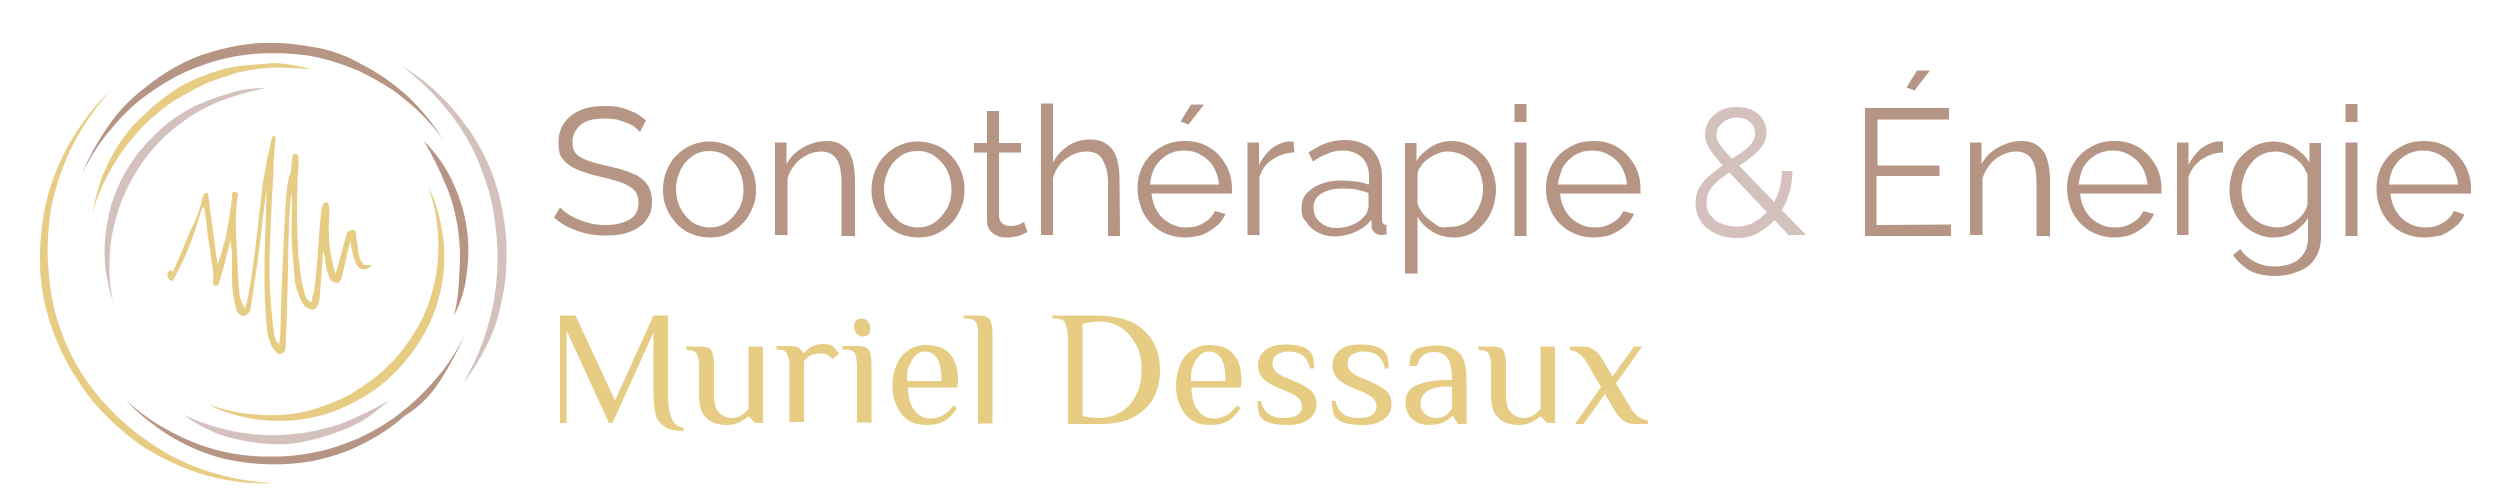 <?xml version="1.0" encoding="utf-8"?>
<!-- Generator: Adobe Illustrator 26.5.0, SVG Export Plug-In . SVG Version: 6.00 Build 0)  -->
<svg version="1.1" id="Calque_1" xmlns="http://www.w3.org/2000/svg" xmlns:xlink="http://www.w3.org/1999/xlink" x="0px" y="0px"
	 viewBox="0 0 500 100" style="enable-background:new 0 0 500 100;" xml:space="preserve">
<style type="text/css">
	.st0{fill:#B69584;}
	.st1{fill:#D4C1BE;}
	.st2{fill:#E7CC84;}
</style>
<g id="Calque_1_00000067237270330436740350000007976202931221583799_">
	<g>
		<path class="st0" d="M128,26.4c-0.4-0.4-0.8-0.8-1.2-1.1c-0.5-0.3-1-0.6-1.6-0.8s-1.2-0.4-1.9-0.6c-0.7-0.1-1.4-0.2-2.3-0.2
			c-2.3,0-3.9,0.4-4.9,1.3s-1.6,2-1.6,3.4c0,1,0.2,1.8,0.7,2.3c0.5,0.6,1.3,1,2.3,1.4c1,0.4,2.4,0.7,4,1.1c1.8,0.4,3.4,0.8,4.8,1.4
			c1.3,0.5,2.3,1.2,3,2.1c0.7,0.9,1.1,2.1,1.1,3.6c0,1.2-0.2,2.3-0.7,3c-0.5,0.9-1.1,1.6-1.9,2.1c-0.8,0.6-1.8,1-2.9,1.3
			c-1.1,0.3-2.3,0.4-3.8,0.4c-1.3,0-2.6-0.1-3.9-0.4c-1.2-0.3-2.3-0.7-3.4-1.2c-1.1-0.5-2.1-1.2-3-2l1.2-2c0.5,0.5,1,0.9,1.6,1.3
			s1.3,0.8,2.1,1.1s1.6,0.6,2.5,0.8c0.9,0.2,1.8,0.3,2.9,0.3c2,0,3.6-0.4,4.8-1.1s1.8-1.8,1.8-3.4c0-1-0.3-1.9-0.9-2.5
			s-1.4-1.1-2.6-1.5c-1.1-0.4-2.5-0.8-4.3-1.2c-1.8-0.4-3.3-0.9-4.5-1.4c-1.2-0.5-2.1-1.2-2.8-2c-0.7-0.8-0.9-1.9-0.9-3.4
			c0-1.6,0.4-2.9,1.2-4c0.8-1.1,1.8-1.9,3.3-2.5c1.4-0.6,2.9-0.8,4.8-0.8c1.1,0,2.3,0.1,3.1,0.3c0.9,0.2,1.9,0.6,2.8,1
			c0.8,0.4,1.6,1,2.3,1.6L128,26.4z"/>
		<path class="st0" d="M141.9,47.5c-1.3,0-2.6-0.3-3.8-0.8c-1.2-0.5-2.1-1.2-2.9-2.1c-0.8-0.9-1.5-1.9-1.9-3
			c-0.5-1.1-0.7-2.4-0.7-3.6c0-1.3,0.2-2.6,0.7-3.8s1.1-2.3,1.9-3c0.8-0.9,1.8-1.6,2.9-2.1c1.1-0.5,2.4-0.8,3.8-0.8s2.6,0.3,3.8,0.8
			c1.1,0.5,2.1,1.2,2.9,2.1c0.8,0.9,1.5,1.9,1.9,3c0.5,1.1,0.7,2.4,0.7,3.8s-0.2,2.5-0.7,3.6c-0.5,1.1-1.1,2.3-1.9,3
			c-0.8,0.9-1.8,1.6-2.9,2.1C144.5,47.3,143.3,47.5,141.9,47.5z M135.2,37.9c0,1.4,0.3,2.6,0.9,3.8c0.6,1.1,1.4,2,2.4,2.8
			c1,0.6,2.3,1,3.4,1c1.2,0,2.4-0.3,3.4-1c1-0.7,1.8-1.6,2.5-2.8c0.6-1.1,0.9-2.4,0.9-3.8c0-1.4-0.3-2.6-0.9-3.9
			c-0.6-1.1-1.4-2-2.5-2.8c-1-0.7-2.3-1-3.4-1c-1.2,0-2.4,0.3-3.4,1c-1,0.7-1.8,1.6-2.4,2.8C135.5,35.3,135.2,36.4,135.2,37.9z"/>
		<path class="st0" d="M170.7,47.2h-2.4V36.7c0-2.3-0.3-3.9-1-4.9c-0.7-1-1.8-1.5-3-1.5c-1,0-1.9,0.2-2.9,0.7s-1.8,1.1-2.4,1.9
			c-0.7,0.8-1.2,1.8-1.5,2.8V47H155V28.5h2.3v4.3c0.5-0.9,1.2-1.8,2-2.4c0.8-0.7,1.8-1.2,2.8-1.6c1-0.4,2.1-0.6,3.3-0.6
			c1,0,1.9,0.2,2.6,0.6c0.7,0.4,1.3,0.9,1.8,1.6c0.4,0.7,0.7,1.5,0.9,2.5c0.2,1,0.3,2.1,0.3,3.4v11H170.7z"/>
		<path class="st0" d="M183.6,47.5c-1.3,0-2.6-0.3-3.8-0.8c-1.1-0.5-2.1-1.2-2.9-2.1c-0.8-0.9-1.5-1.9-1.9-3
			c-0.5-1.1-0.7-2.4-0.7-3.6c0-1.3,0.2-2.6,0.7-3.8s1.1-2.3,1.9-3c0.8-0.9,1.8-1.6,2.9-2.1c1.1-0.5,2.4-0.8,3.8-0.8
			c1.3,0,2.6,0.3,3.8,0.8c1.2,0.5,2.1,1.2,2.9,2.1c0.8,0.9,1.5,1.9,1.9,3c0.5,1.1,0.7,2.4,0.7,3.8s-0.2,2.5-0.7,3.6
			c-0.5,1.1-1.1,2.3-1.9,3c-0.8,0.9-1.8,1.6-2.9,2.1C186.3,47.3,185,47.5,183.6,47.5z M176.8,37.9c0,1.4,0.3,2.6,0.9,3.8
			c0.6,1.1,1.4,2,2.4,2.8c1,0.6,2.3,1,3.4,1c1.2,0,2.4-0.3,3.4-1c1-0.7,1.8-1.6,2.5-2.8c0.6-1.1,0.9-2.4,0.9-3.8
			c0-1.4-0.3-2.6-0.9-3.9c-0.6-1.1-1.4-2-2.5-2.8s-2.3-1-3.4-1c-1.2,0-2.4,0.3-3.4,1s-1.8,1.6-2.4,2.8
			C177.1,35.3,176.8,36.4,176.8,37.9z"/>
		<path class="st0" d="M205.5,46.4c-0.2,0.1-0.5,0.2-0.9,0.4c-0.4,0.3-0.9,0.4-1.5,0.5c-0.6,0.1-1.2,0.2-1.9,0.2
			c-0.8,0-1.3-0.1-1.9-0.4c-0.6-0.3-1.1-0.7-1.4-1.2c-0.4-0.5-0.5-1.2-0.5-2V30.5h-2.6v-1.9h2.6v-6.4h2.4v6.4h4.4v1.9h-4.4v12.7
			c0,0.7,0.3,1.2,0.7,1.5c0.3,0.3,0.9,0.5,1.5,0.5c0.7,0,1.3-0.1,1.8-0.3s0.9-0.4,1-0.5L205.5,46.4z"/>
		<path class="st0" d="M224,47.2h-2.4V36.7c0-2.1-0.4-3.6-1.1-4.8c-0.7-1.2-1.8-1.6-3.3-1.6c-0.9,0-1.8,0.2-2.8,0.7
			c-0.9,0.5-1.8,1.1-2.4,1.9c-0.7,0.8-1.2,1.8-1.4,2.8V47h-2.4V20.7h2.4v11.8c0.7-1.4,1.8-2.5,3.1-3.4c1.3-0.8,2.8-1.2,4.3-1.2
			c1.1,0,2,0.2,2.8,0.6c0.7,0.4,1.4,0.9,1.8,1.6c0.5,0.7,0.8,1.6,1,2.5c0.2,1,0.3,2,0.3,3.3L224,47.2L224,47.2z"/>
		<path class="st0" d="M236.9,47.5c-1.3,0-2.6-0.3-3.8-0.8c-1.2-0.5-2.1-1.2-3-2.1c-0.8-0.9-1.5-1.9-1.9-3.1
			c-0.4-1.2-0.7-2.4-0.7-3.8c0-1.8,0.4-3.4,1.2-4.8c0.8-1.4,1.9-2.6,3.4-3.4c1.4-0.9,3-1.3,4.9-1.3s3.4,0.4,4.9,1.3s2.4,2,3.3,3.5
			c0.8,1.4,1.2,3,1.2,4.8c0,0.2,0,0.4,0,0.5c0,0.2,0,0.3,0,0.4h-16.1c0.1,1.3,0.5,2.5,1.1,3.5c0.6,1,1.4,1.8,2.5,2.4
			c1,0.6,2.1,0.9,3.4,0.9s2.4-0.3,3.4-0.9c1.1-0.6,1.8-1.4,2.3-2.4l2.1,0.6c-0.4,0.9-1,1.8-1.8,2.4c-0.8,0.7-1.8,1.3-2.9,1.8
			C239.3,47.3,238.2,47.5,236.9,47.5z M230,36.9h13.8c-0.1-1.3-0.5-2.5-1.1-3.5c-0.6-1-1.4-1.8-2.5-2.4c-1-0.6-2.1-0.9-3.4-0.9
			s-2.3,0.3-3.4,0.9c-1,0.6-1.8,1.4-2.4,2.4C230.5,34.3,230.1,35.6,230,36.9z M237.7,24.9l-1.6-0.6l2.1-3.4h2.6L237.7,24.9z"/>
		<path class="st0" d="M258.9,30.5c-1.6,0-3,0.5-4.4,1.4s-2.1,2-2.6,3.5V47h-2.4V28.5h2.3V33c0.6-1.3,1.5-2.4,2.5-3.3
			c1.1-0.8,2.3-1.3,3.4-1.4c0.2,0,0.4,0,0.6,0c0.2,0,0.3,0,0.4,0L258.9,30.5L258.9,30.5L258.9,30.5L258.9,30.5z"/>
		<path class="st0" d="M260.3,41.7c0-1.2,0.3-2.3,1-3s1.6-1.5,2.9-1.9c1.2-0.5,2.5-0.7,4.1-0.7c0.9,0,1.8,0.1,2.9,0.2
			c1,0.1,1.8,0.4,2.6,0.6v-1.6c0-1.6-0.5-2.9-1.4-3.8c-0.9-0.9-2.3-1.4-3.9-1.4c-1,0-2,0.2-2.9,0.6c-1,0.4-2,0.9-3,1.6l-0.9-1.8
			c1.2-0.8,2.4-1.5,3.6-1.9c1.2-0.4,2.4-0.6,3.6-0.6c2.3,0,4.1,0.6,5.5,1.9c1.2,1.3,2,3.1,2,5.5V44c0,0.3,0.1,0.6,0.2,0.7
			c0.1,0.2,0.4,0.2,0.7,0.3v1.9c-0.3,0-0.5,0-0.7,0.1c-0.2,0-0.3,0-0.4,0c-0.6,0-1-0.2-1.4-0.6c-0.3-0.4-0.5-0.7-0.5-1.1v-1.4
			c-0.8,1.1-1.9,1.9-3.3,2.5c-1.3,0.6-2.8,0.9-4.1,0.9c-1.2,0-2.3-0.3-3.3-0.8c-1-0.5-1.8-1.2-2.3-2.1
			C260.5,43.7,260.3,42.9,260.3,41.7z M272.9,43.2c0.3-0.3,0.5-0.6,0.6-1c0.1-0.3,0.2-0.6,0.2-0.8v-2.8c-0.8-0.3-1.6-0.5-2.5-0.7
			c-0.9-0.2-1.8-0.2-2.6-0.2c-1.8,0-3.1,0.3-4.3,1s-1.6,1.6-1.6,2.9c0,0.7,0.2,1.3,0.5,1.9c0.4,0.6,0.9,1.1,1.6,1.5
			c0.7,0.4,1.5,0.6,2.4,0.6c1.2,0,2.3-0.2,3.4-0.7C271.6,44.5,272.3,44,272.9,43.2z"/>
		<path class="st0" d="M290.7,47.5c-1.5,0-2.9-0.4-4.3-1.2c-1.2-0.8-2.3-1.8-2.9-3v11.4H281V28.6h2.3v3.6c0.7-1.2,1.8-2.1,3-2.9
			c1.2-0.7,2.6-1.1,4-1.1c1.3,0,2.5,0.3,3.5,0.8c1.1,0.5,2,1.2,2.9,2.1s1.4,1.9,1.8,3.1c0.4,1.1,0.7,2.3,0.7,3.6
			c0,1.8-0.4,3.4-1.1,4.9c-0.7,1.5-1.8,2.6-2.9,3.5C293.8,47.1,292.3,47.5,290.7,47.5z M289.9,45.4c1,0,1.9-0.2,2.8-0.6
			s1.5-1,2.1-1.8c0.6-0.8,1-1.5,1.3-2.4c0.3-0.9,0.5-1.8,0.5-2.8c0-1-0.2-1.9-0.5-2.9s-0.8-1.8-1.5-2.4c-0.6-0.7-1.4-1.2-2.3-1.6
			s-1.8-0.6-2.8-0.6c-0.6,0-1.3,0.1-1.9,0.4c-0.7,0.2-1.3,0.6-1.9,1s-1.1,0.9-1.5,1.5c-0.4,0.5-0.7,1.1-0.7,1.8v5.8
			c0.4,0.9,0.9,1.8,1.5,2.4s1.4,1.2,2.3,1.8C288.2,45.7,289.1,45.4,289.9,45.4z"/>
		<path class="st0" d="M302.9,24.4v-3.6h2.4v3.6H302.9z M302.9,47.2V28.5h2.4v18.7H302.9z"/>
		<path class="st0" d="M318.6,47.5c-1.3,0-2.6-0.3-3.8-0.8c-1.1-0.5-2.1-1.2-3-2.1c-0.8-0.9-1.5-1.9-1.9-3.1
			c-0.5-1.2-0.7-2.4-0.7-3.8c0-1.8,0.4-3.4,1.2-4.8c0.8-1.4,1.9-2.6,3.4-3.4c1.4-0.9,3-1.3,4.9-1.3s3.4,0.4,4.9,1.3
			c1.4,0.9,2.4,2,3.3,3.5c0.8,1.4,1.2,3,1.2,4.8c0,0.2,0,0.4,0,0.5c0,0.2,0,0.3,0,0.4h-16.1c0.1,1.3,0.5,2.5,1.1,3.5
			c0.6,1,1.4,1.8,2.5,2.4c1,0.6,2.1,0.9,3.4,0.9c1.2,0,2.4-0.3,3.4-0.9c1.1-0.6,1.8-1.4,2.3-2.4l2.1,0.6c-0.4,0.9-1,1.8-1.8,2.4
			c-0.8,0.7-1.8,1.3-2.9,1.8C321,47.3,319.8,47.5,318.6,47.5z M311.6,36.9h13.8c-0.1-1.3-0.5-2.5-1.1-3.5s-1.4-1.8-2.5-2.4
			c-1-0.6-2.1-0.9-3.4-0.9s-2.3,0.3-3.4,0.9c-1,0.6-1.8,1.4-2.4,2.4C312.2,34.3,311.7,35.6,311.6,36.9z"/>
		<path class="st1" d="M357.9,47.2l-12.7-13.4c-1-1.1-1.8-2-2.5-2.9c-0.6-0.8-1.1-1.5-1.3-2.1c-0.3-0.6-0.4-1.2-0.4-1.8
			c0-1,0.3-2,0.8-2.9c0.6-0.8,1.3-1.5,2.3-2c1-0.5,2-0.7,3.3-0.7c1.1,0,2.1,0.2,3,0.6s1.6,1,2.1,1.8c0.5,0.8,0.8,1.6,0.8,2.6
			c0,1.1-0.3,2-0.9,2.9c-0.6,0.8-1.4,1.6-2.4,2.3c-1,0.8-2,1.4-3.3,2.3c-1,0.7-1.9,1.3-2.8,2c-0.8,0.7-1.5,1.4-1.9,2.1
			c-0.5,0.8-0.7,1.6-0.7,2.6c0,1,0.3,1.9,0.9,2.6s1.3,1.3,2.3,1.6c0.9,0.4,1.9,0.5,2.9,0.5c1.3,0,2.5-0.3,3.5-0.9
			c1.1-0.6,2-1.4,2.9-2.4c0.8-1,1.4-2.3,1.9-3.5c0.4-1.3,0.7-2.8,0.7-4.3h2.1c0,1.8-0.3,3.5-0.9,5.2c-0.6,1.7-1.4,3-2.4,4.3
			c-1,1.2-2.3,2.1-3.6,2.9c-1.3,0.8-2.9,1-4.4,1c-1.5,0-2.9-0.3-4.1-0.9c-1.2-0.6-2.3-1.4-2.9-2.4c-0.7-1-1.1-2.3-1.1-3.6
			c0-1.3,0.3-2.4,0.9-3.4c0.6-1,1.4-1.8,2.4-2.6c1-0.8,2-1.5,3-2.3c1.1-0.7,2.1-1.4,2.9-1.9c0.8-0.6,1.5-1.2,2-1.8s0.7-1.3,0.7-2
			c0-0.9-0.3-1.8-1-2.3c-0.7-0.6-1.6-0.9-2.6-0.9c-0.8,0-1.5,0.2-2.1,0.5c-0.6,0.3-1.1,0.8-1.5,1.3s-0.5,1.1-0.5,1.8
			c0,0.4,0.1,0.8,0.3,1.2s0.6,1,1.1,1.6c0.5,0.6,1.3,1.5,2.4,2.5L361.2,47h-3.3L357.9,47.2L357.9,47.2z"/>
		<path class="st0" d="M390.2,44.9v2.3H373V21.6h16.8v2.3h-14.3v9.2h12.4v2.1h-12.6V45L390.2,44.9L390.2,44.9z M382.9,18.1l-1.6-0.6
			l2.1-3.4h2.6L382.9,18.1z"/>
		<path class="st0" d="M409.7,47.2h-2.4V36.7c0-2.3-0.3-3.9-1-4.9c-0.6-1-1.8-1.5-3-1.5c-1,0-1.9,0.2-2.9,0.7s-1.8,1.1-2.4,1.9
			c-0.7,0.8-1.2,1.8-1.5,2.8V47H394V28.5h2.3v4.3c0.5-0.9,1.2-1.8,2-2.4c0.8-0.7,1.8-1.2,2.8-1.6c1-0.4,2.1-0.6,3.3-0.6
			c1,0,1.9,0.2,2.6,0.6c0.7,0.4,1.3,0.9,1.8,1.6c0.4,0.7,0.7,1.5,0.9,2.5c0.2,1,0.3,2.1,0.3,3.4v11H409.7L409.7,47.2z"/>
		<path class="st0" d="M422.8,47.5c-1.3,0-2.6-0.3-3.8-0.8c-1.2-0.5-2.1-1.2-3-2.1c-0.8-0.9-1.5-1.9-1.9-3.1s-0.7-2.4-0.7-3.8
			c0-1.8,0.4-3.4,1.2-4.8c0.8-1.4,1.9-2.6,3.4-3.4c1.4-0.9,3-1.3,4.9-1.3s3.4,0.4,4.9,1.3c1.4,0.9,2.4,2,3.3,3.5
			c0.8,1.4,1.2,3,1.2,4.8c0,0.2,0,0.4,0,0.5c0,0.2,0,0.3,0,0.4H416c0.1,1.3,0.5,2.5,1.1,3.5c0.6,1,1.4,1.8,2.5,2.4
			c1,0.6,2.1,0.9,3.4,0.9s2.4-0.3,3.4-0.9c1.1-0.6,1.8-1.4,2.3-2.4l2.1,0.6c-0.4,0.9-1,1.8-1.8,2.4c-0.8,0.7-1.8,1.3-2.9,1.8
			C425.1,47.3,424,47.5,422.8,47.5z M415.7,36.9h13.8c-0.1-1.3-0.5-2.5-1.1-3.5s-1.4-1.8-2.5-2.4c-1-0.6-2.1-0.9-3.4-0.9
			c-1.2,0-2.3,0.3-3.4,0.9c-1,0.6-1.8,1.4-2.4,2.4C416.2,34.3,415.9,35.6,415.7,36.9z"/>
		<path class="st0" d="M444.7,30.5c-1.6,0-3,0.5-4.4,1.4c-1.2,0.9-2.1,2-2.6,3.5V47h-2.3V28.5h2.3V33c0.6-1.3,1.5-2.4,2.5-3.3
			c1.1-0.8,2.3-1.3,3.4-1.4c0.2,0,0.4,0,0.6,0c0.2,0,0.3,0,0.4,0V30.5L444.7,30.5z"/>
		<path class="st0" d="M454.7,47.5c-1.3,0-2.4-0.3-3.5-0.8c-1.1-0.5-2-1.2-2.9-2.1c-0.8-0.9-1.4-1.9-1.8-3c-0.4-1.1-0.6-2.3-0.6-3.5
			c0-1.3,0.2-2.5,0.6-3.8c0.4-1.3,1-2.3,1.8-3.1c0.8-0.8,1.8-1.6,2.8-2.1c1-0.5,2.3-0.8,3.5-0.8c1.6,0,3,0.4,4.3,1.2
			c1.2,0.8,2.3,1.8,3,3v-3.9h2.3v18.7c0,1.8-0.4,3.1-1.2,4.4c-0.8,1.2-1.9,2.1-3.4,2.6c-1.4,0.6-2.9,0.9-4.5,0.9
			c-2.1,0-3.9-0.4-5.2-1.1c-1.3-0.8-2.4-1.8-3.3-3.1l1.5-1.2c0.7,1.2,1.8,2,2.9,2.6c1.2,0.6,2.5,0.9,3.9,0.9c1.2,0,2.3-0.2,3.4-0.6
			s1.8-1.1,2.4-1.9c0.6-0.9,0.9-1.9,0.9-3.4v-3.8c-0.7,1.2-1.8,2.1-2.9,2.9C457.4,47.2,456.2,47.5,454.7,47.5z M455.4,45.5
			c0.7,0,1.4-0.1,2.1-0.4c0.7-0.3,1.3-0.6,1.9-1.1c0.6-0.4,1-0.9,1.4-1.5c0.4-0.5,0.6-1.1,0.7-1.8v-5.8c-0.4-0.9-0.9-1.8-1.5-2.4
			c-0.7-0.7-1.4-1.2-2.3-1.6c-0.8-0.4-1.8-0.6-2.6-0.6c-1,0-2,0.2-2.9,0.7c-0.8,0.4-1.5,1-2.1,1.8c-0.6,0.8-1,1.5-1.3,2.4
			c-0.3,0.9-0.5,1.8-0.5,2.8c0,1,0.2,1.9,0.5,2.9c0.4,0.9,0.9,1.8,1.5,2.4c0.6,0.7,1.4,1.2,2.3,1.6
			C453.5,45.2,454.4,45.5,455.4,45.5z"/>
		<path class="st0" d="M469.1,24.4v-3.6h2.4v3.6H469.1z M469.1,47.2V28.5h2.4v18.7H469.1z"/>
		<path class="st0" d="M484.7,47.5c-1.3,0-2.6-0.3-3.8-0.8c-1.2-0.5-2.1-1.2-3-2.1c-0.8-0.9-1.5-1.9-1.9-3.1
			c-0.5-1.2-0.7-2.4-0.7-3.8c0-1.8,0.4-3.4,1.2-4.8c0.8-1.4,1.9-2.6,3.4-3.4c1.4-0.9,3-1.3,4.9-1.3s3.4,0.4,4.9,1.3
			c1.4,0.9,2.4,2,3.3,3.5c0.8,1.4,1.2,3,1.2,4.8c0,0.2,0,0.4,0,0.5c0,0.2,0,0.3,0,0.4h-16.1c0.1,1.3,0.5,2.5,1.1,3.5
			c0.6,1,1.4,1.8,2.5,2.4c1,0.6,2.1,0.9,3.4,0.9s2.4-0.3,3.4-0.9c1.1-0.6,1.8-1.4,2.3-2.4l2.1,0.7c-0.4,0.9-1,1.8-1.8,2.4
			c-0.8,0.7-1.8,1.3-2.9,1.8C487.1,47.3,486,47.5,484.7,47.5z M477.8,36.9h13.8c-0.1-1.3-0.5-2.5-1.1-3.5s-1.4-1.8-2.5-2.4
			c-1-0.6-2.1-0.9-3.4-0.9c-1.2,0-2.3,0.3-3.4,0.9c-1,0.6-1.8,1.4-2.4,2.4S477.9,35.6,477.8,36.9z"/>
	</g>
</g>
<g>
	<path class="st2" d="M133,85.4c-0.8-0.5-1.5-1.3-1.8-2.3c-0.3-1-0.5-2.3-0.5-4.1V66.5l-8.2,18.1h-0.7l-8.5-18.5v18.5h-1.3V63.1h3.1
		l7.9,17l7.7-17h2.9v16c0,2,0.3,3.6,0.8,4.7c0.5,1.1,1.3,1.7,2.3,1.7v0.7C135.1,86.2,133.8,85.9,133,85.4z"/>
	<path class="st2" d="M141.4,83.7c-1-0.8-1.6-2.4-1.6-4.6v-5.9c0-1.1-0.2-1.9-0.4-2.4c-0.3-0.5-0.9-0.8-1.8-0.8h-0.3v-0.7h2.6
		c0.8,0,1.4,0.1,1.8,0.3c0.4,0.2,0.7,0.6,0.8,1.1c0.2,0.6,0.3,1.3,0.3,2.5v5.9c0,1.5,0.3,2.7,1,3.4c0.7,0.7,1.5,1.1,2.6,1.1
		c1.2,0,2.3-0.6,3.3-1.8V69.3h2.9v15.3h-1.6l-1.2-1.3h-0.2c-0.4,0.4-1.1,0.8-1.8,1.2c-0.8,0.3-1.6,0.5-2.4,0.5
		C143.7,85,142.4,84.6,141.4,83.7z"/>
	<path class="st2" d="M157.4,70.7c-0.3-0.5-0.9-0.8-1.8-0.8h-0.3v-0.7h2.6c0.8,0,1.4,0.1,1.8,0.3c0.4,0.3,0.8,0.6,0.9,1.1h0.2
		c0.4-0.5,0.9-0.9,1.6-1.3s1.4-0.5,2.3-0.5c0.8,0,1.5,0.2,1.9,0.5c0.3,0.3,0.8,0.8,1.2,1.5l-1.3,1c-0.3-0.3-0.6-0.6-1-0.8
		c-0.4-0.2-1-0.3-1.6-0.3c-0.7,0-1.3,0.2-1.8,0.4c-0.6,0.3-1,0.7-1.3,1.2v12.1h-2.9V73.2C157.9,72.2,157.7,71.3,157.4,70.7z"/>
	<path class="st2" d="M171,70.7c-0.3-0.5-0.9-0.8-1.8-0.8h-0.7v-0.7h2.9c0.8,0,1.4,0.1,1.8,0.3c0.4,0.2,0.7,0.6,0.8,1.1
		c0.2,0.6,0.3,1.3,0.3,2.5v11.4h-2.9V73.2C171.4,72.2,171.2,71.3,171,70.7z M171.3,66.7c-0.3-0.4-0.5-0.9-0.5-1.5
		c0-0.4,0.2-0.8,0.4-1.1c0.3-0.3,0.7-0.4,1.1-0.4c0.5,0,0.9,0.2,1.3,0.6c0.3,0.4,0.5,0.9,0.5,1.5c0,0.4-0.2,0.8-0.4,1.1
		c-0.3,0.3-0.7,0.4-1.1,0.4C172.2,67.4,171.7,67.1,171.3,66.7z"/>
	<path class="st2" d="M181.6,84c-1-0.7-1.8-1.7-2.3-2.9c-0.6-1.2-0.8-2.6-0.8-4.1c0-1.5,0.3-2.9,0.8-4c0.5-1.3,1.3-2.2,2.3-2.9
		c1-0.7,2.2-1.1,3.5-1.1c2.2,0,3.9,0.6,4.9,1.8c1.1,1.3,1.6,3,1.6,5.4l-0.1,1.3h-9.9c0,1.8,0.4,3.4,1.2,4.4c0.8,1.2,1.8,1.8,3.3,1.8
		c1,0,1.9-0.3,2.6-0.7c0.7-0.4,1.3-1.1,2-1.9l0.7,0.5c-0.8,1.2-1.6,2.1-2.5,2.6s-2.1,0.8-3.4,0.8C183.8,85,182.6,84.7,181.6,84z
		 M187.5,71.8c-0.6-1-1.4-1.5-2.6-1.5c-0.7,0-1.3,0.3-1.8,0.8c-0.5,0.5-0.9,1.2-1.3,2.1s-0.4,1.9-0.4,3h6.9
		C188.3,74.3,188.1,72.8,187.5,71.8z"/>
	<path class="st2" d="M195.2,64.5c-0.3-0.5-0.9-0.8-1.8-0.8h-0.7v-0.6h2.9c0.8,0,1.4,0.1,1.8,0.3c0.4,0.2,0.7,0.6,0.8,1.1
		c0.2,0.6,0.3,1.3,0.3,2.5v17.7h-2.9V67C195.7,66,195.6,65.1,195.2,64.5z"/>
	<path class="st2" d="M213,64.5c-0.3-0.5-0.9-0.8-1.8-0.8h-0.7v-0.6h8.6c4.2,0,7.5,0.9,9.6,2.9c2.1,1.9,3.3,4.5,3.3,7.9
		c0,2.2-0.4,4-1.3,5.7c-0.9,1.7-2.3,2.9-4.1,3.9c-1.8,0.9-4,1.3-6.5,1.3h-6.5V67C213.4,66,213.3,65.1,213,64.5z M224.2,82.4
		c1.3-0.8,2.3-1.9,3-3.4c0.8-1.4,1.1-3.2,1.1-5.1c0-1.9-0.3-3.6-1.1-5c-0.8-1.4-1.8-2.6-3-3.4c-1.3-0.8-2.8-1.2-4.4-1.2
		c-1,0-2.1,0.2-3.3,0.5v18.4c1.3,0.3,2.3,0.4,3.4,0.4C221.4,83.6,222.9,83.2,224.2,82.4z"/>
	<path class="st2" d="M238.3,84c-1-0.7-1.8-1.7-2.3-2.9c-0.6-1.2-0.8-2.6-0.8-4.1c0-1.5,0.3-2.9,0.8-4c0.5-1.3,1.3-2.2,2.3-2.9
		c1-0.7,2.2-1.1,3.5-1.1c2.2,0,3.9,0.6,4.9,1.8c1.1,1.3,1.6,3,1.6,5.4l-0.1,1.3h-9.9c0,1.8,0.4,3.4,1.2,4.4c0.8,1.2,1.8,1.8,3.3,1.8
		c1,0,1.9-0.3,2.6-0.7c0.7-0.4,1.3-1.1,2-1.9l0.7,0.5c-0.8,1.2-1.6,2.1-2.5,2.6s-2.1,0.8-3.4,0.8C240.5,85,239.3,84.7,238.3,84z
		 M244.3,71.8c-0.6-1-1.4-1.5-2.6-1.5c-0.7,0-1.3,0.3-1.8,0.8c-0.5,0.5-0.9,1.2-1.3,2.1s-0.4,1.9-0.4,3h6.9
		C245.1,74.3,244.9,72.8,244.3,71.8z"/>
	<path class="st2" d="M252.4,83.7c-0.3-0.3-0.6-0.8-0.7-1.3c-0.1-0.5-0.2-1.2-0.2-2.2h0.7c0.2,1.1,0.7,1.9,1.4,2.5s1.8,0.9,3.2,0.9
		c1.2,0,2.1-0.2,2.7-0.6c0.6-0.4,0.9-1,0.9-1.7c0-0.7-0.3-1.2-0.7-1.7c-0.5-0.4-1.3-0.9-2.3-1.3l-1.9-0.8c-1.3-0.5-2.3-1.2-2.9-1.8
		s-1-1.6-1-2.6c0-1.3,0.5-2.3,1.5-3.1c1-0.8,2.3-1.1,3.9-1.1c2.4,0,4,0.4,4.9,1.3c0.3,0.3,0.6,0.8,0.7,1.3c0.1,0.4,0.2,1.2,0.2,2.2
		h-0.8c-0.2-1.1-0.7-1.9-1.3-2.5c-0.8-0.6-1.8-0.9-3-0.9c-1,0-1.8,0.3-2.4,0.7c-0.6,0.4-0.8,1-0.8,1.7c0,1.2,0.8,2.1,2.6,2.8
		l1.9,0.8c1.5,0.6,2.6,1.3,3.3,1.9c0.7,0.7,1,1.6,1,2.6c0,1.3-0.5,2.3-1.6,3.1c-1.1,0.8-2.4,1.1-4.1,1.1
		C254.9,85,253.3,84.6,252.4,83.7z"/>
	<path class="st2" d="M267.3,83.7c-0.3-0.3-0.6-0.8-0.7-1.3c-0.1-0.5-0.2-1.2-0.2-2.2h0.7c0.2,1.1,0.7,1.9,1.4,2.5
		c0.8,0.6,1.8,0.9,3.2,0.9c1.2,0,2.1-0.2,2.7-0.6c0.6-0.4,0.9-1,0.9-1.7c0-0.7-0.3-1.2-0.7-1.7c-0.5-0.4-1.3-0.9-2.3-1.3l-1.9-0.8
		c-1.3-0.5-2.3-1.2-2.9-1.8s-1-1.6-1-2.6c0-1.3,0.5-2.3,1.5-3.1c1-0.8,2.3-1.1,3.9-1.1c2.4,0,4,0.4,4.9,1.3c0.3,0.3,0.6,0.8,0.7,1.3
		c0.1,0.4,0.2,1.2,0.2,2.2H277c-0.2-1.1-0.7-1.9-1.3-2.5c-0.8-0.6-1.8-0.9-3-0.9c-1,0-1.8,0.3-2.4,0.7c-0.6,0.4-0.8,1-0.8,1.7
		c0,1.2,0.8,2.1,2.6,2.8l1.9,0.8c1.5,0.6,2.6,1.3,3.3,1.9c0.7,0.7,1,1.6,1,2.6c0,1.3-0.5,2.3-1.6,3.1c-1.1,0.8-2.4,1.1-4.1,1.1
		C269.9,85,268.2,84.6,267.3,83.7z"/>
	<path class="st2" d="M283.7,84.6c-0.8-0.3-1.3-0.8-1.8-1.4c-0.5-0.7-0.8-1.6-0.8-2.7c0-1.7,0.8-2.9,2.3-3.5s3.5-1,6-1h1
		c0-2.1-0.3-3.6-0.9-4.4c-0.6-0.8-1.4-1.2-2.5-1.2c-1,0-1.8,0.2-2.3,0.6c-0.6,0.4-1,1.2-1.3,2.2h-1.5c0-0.8,0.1-1.3,0.2-1.8
		c0.1-0.4,0.3-0.8,0.7-1.2c0.4-0.4,1-0.7,1.9-0.8c0.9-0.2,1.9-0.3,2.9-0.3c1.8,0,3.2,0.5,4.2,1.4c1,0.9,1.5,2.8,1.5,5.5v8.8h-1.7
		l-1-1.6h-0.2c-0.4,0.5-1,0.9-1.8,1.3c-0.8,0.3-1.7,0.5-2.9,0.5C285.1,85,284.4,84.9,283.7,84.6z M289.1,83.1
		c0.5-0.3,0.9-0.8,1.3-1.4v-4.4h-1c-1.6,0-2.9,0.3-3.9,0.9c-0.9,0.6-1.4,1.4-1.4,2.3c0,1,0.3,1.8,0.9,2.3c0.6,0.5,1.3,0.8,2.2,0.8
		C288,83.6,288.7,83.4,289.1,83.1z"/>
	<path class="st2" d="M299.8,83.7c-1-0.8-1.6-2.4-1.6-4.6v-5.9c0-1.1-0.2-1.9-0.4-2.4c-0.3-0.5-0.9-0.8-1.8-0.8h-0.3v-0.7h2.6
		c0.8,0,1.4,0.1,1.8,0.3c0.4,0.2,0.7,0.6,0.8,1.1c0.2,0.6,0.3,1.3,0.3,2.5v5.9c0,1.5,0.3,2.7,1,3.4c0.7,0.7,1.5,1.1,2.6,1.1
		c1.2,0,2.3-0.6,3.3-1.8V69.3h2.9v15.3h-1.6l-1.2-1.3H308c-0.4,0.4-1.1,0.8-1.8,1.2c-0.8,0.3-1.6,0.5-2.4,0.5
		C302.2,85,300.8,84.6,299.8,83.7z"/>
	<path class="st2" d="M317.4,72.6c-0.9-1.6-2-2.4-3.4-2.6v-0.7h2.8c0.8,0,1.4,0.3,2,0.7c0.7,0.4,1.2,1.1,1.7,1.9l2,3.4l4.3-6h1.6
		l-5.2,7.4l2.9,4.8c0.9,1.6,2.1,2.4,3.5,2.6v0.7h-2.9c-0.8,0-1.4-0.3-2-0.7c-0.7-0.4-1.2-1.1-1.7-1.9l-2-3.4l-4.3,6h-1.7l5.2-7.4
		L317.4,72.6z"/>
</g>
<g transform="matrix( 1, 0, 0, 1, 0,0) ">
	<g>
		<g id="Layer0_0_FILL_00000045581450994997049640000005680158493709596859_">
			<path class="st1" d="M68.6,86c1.8-0.7,3.4-1.5,4.9-2.5c1.6-1.1,3-2.3,4.4-3.5c-3,1.8-6.3,3.4-9.8,4.8c-3.8,1.2-7.3,1.9-10.5,2.1
				c-3.4,0.3-7,0.1-10.7-0.6c-3.5-0.7-7-1.8-10.3-3.4c1.4,1,2.9,2,4.8,2.9c1.8,0.9,3.5,1.5,5.3,1.9c3.6,0.9,7.4,1.3,11.2,1.1
				C61.7,88.3,65.4,87.3,68.6,86 M45.8,18.7c-2.9,0.8-5.3,1.8-7,2.6c-2.1,1.1-4.4,2.5-6.4,4.3c-2.1,1.9-3.9,3.8-5.3,5.7
				c-1.5,2.1-2.9,4.4-3.8,6.8c-1,2.3-1.6,4.7-2,7.4c-0.4,2.3-0.5,4.8-0.3,7.5c0.3,2.6,0.8,5,1.6,7.3c-0.5-2.4-0.8-4.9-0.7-7.4
				c0-2.3,0.2-4.7,0.8-7.3c0.6-2.5,1.3-4.9,2.3-7c0.8-1.9,2-4,3.6-6.3c1.4-1.9,3-3.8,4.9-5.5c1.8-1.6,3.8-3.1,6-4.4
				c4.3-2.4,8.9-3.9,13.8-4.8C50.9,17.6,48.4,17.8,45.8,18.7 M92.3,25.9c1.6,2.5,3,5.2,4,8c1.1,2.8,1.9,5.5,2.4,8.5
				c0.5,3.1,0.8,6,0.8,8.8c0,2.9-0.2,5.9-0.7,8.8c-0.5,2.9-1.3,5.7-2.3,8.5c-0.9,2.6-2.3,5.4-3.9,8.2c1.8-2.3,3.4-4.9,4.8-7.7
				c1.4-2.9,2.4-5.8,2.9-8.7c0.7-2.9,1-5.9,1-8.9c0.1-2.9-0.2-6-0.8-9.2c-0.6-3.3-1.5-6.2-2.6-8.8c-1.3-3.1-2.9-5.8-4.5-8
				c-1.8-2.5-3.8-4.9-6-6.9c-2.4-2.3-4.9-4-7.3-5.5c2.8,2.1,4.9,4.1,6.7,6C88.6,20.9,90.5,23.1,92.3,25.9z"/>
			<path class="st2" d="M9.8,55c-0.5-4.1-0.3-8.6,0.4-13.3c0.9-4.4,2.3-8.6,4.3-12.6c2.1-4,4.7-7.8,7.7-11.1
				c-3.3,3.1-6,6.7-8.4,10.8c-2.4,4.4-4,8.7-4.8,12.7c-0.9,4.4-1.2,9-0.9,13.7c0.4,4.5,1.5,8.9,3.4,13.3c1.8,4.4,4.3,8.2,7,11.7
				c3.1,3.6,6.5,6.7,10.2,9.2c3.9,2.4,8,4.4,12.6,5.7c4.7,1.2,9,1.8,13.4,1.5c-4.7-0.2-9-1-13.3-2.4s-8.3-3.4-11.9-6
				c-3.9-2.6-7-5.7-9.8-8.9c-2.9-3.5-5.2-7.3-6.8-11.3C11.2,63.8,10.1,59.6,9.8,55 M41.6,38.7l-0.2-0.1h-0.2
				c-0.2,0.1-0.4,0.2-0.4,0.3c-0.1,0.1-0.2,0.2-0.2,0.3c-0.5,2.3-1.2,4.4-2.3,6.5l-1.5,3.5c-0.3,0.8-1,2.5-2.3,5.3L34.3,54
				c-0.8,0.3-1,0.8-0.7,1.5c0,0.1,0.1,0.2,0.2,0.3c0,0.1,0,0.1,0.1,0.1l0.1,0.1l0.4,0.2h0.1c2-3.5,3.4-6.8,4.4-9.8l1.5-4.7l0.3-0.3
				h0.1l0.5,3.3c0.1,1.5,0.4,3.3,0.7,5.3l0.6,4.1c0.1,1.3,0.1,2.1,0,2.5c0,0.3,0.1,0.4,0.4,0.5c0.4,0.1,0.7,0,0.7-0.3
				c0.2-0.4,0.5-1.5,1-3.3l1.4-5.5v0.4l0.3,2c0,1.6,0,3.4,0,5.5c0,0.9,0.1,2.3,0.4,4c0.1,0.5,0.2,1.2,0.5,2.1c0.1,0.3,0.3,0.7,0.8,1
				c0.4,0.2,0.7,0.3,1.1,0.1l0.6-0.6c0.2-0.3,0.3-0.6,0.3-0.8c1-6.3,1.8-11.8,2.3-16.7l0.9-7.3c-0.1,6.4-0.3,11.2-0.4,14.2v5.3
				c0.1,3.9,0.3,6.9,0.5,8.8c0.1,0.9,0.4,2,1,3.4c0.3,0.4,0.5,0.7,0.7,0.9c0.2,0.3,0.4,0.4,0.6,0.5c0.5,0,0.9-0.2,1.2-0.5l0.2-0.4
				c0.3-7.3,0.5-14.6,0.6-21.9c0.1-1.1,0.1-2.4,0.1-3.9c0.2-2.4,0.3-4.1,0.4-5.2h0.1c0.1,0.7,0.1,1.8,0.1,3.3
				c-0.2,3.5-0.1,7.2,0.3,10.7l0.3,3.3c0.1,1.1,0.4,2.1,0.9,3.1c0.2,0.7,0.5,1.2,0.9,1.8c0.4,0.4,0.9,0.7,1.6,0.8
				c0.4,0,0.7-0.1,0.9-0.4c0.3-0.4,0.5-0.9,0.6-1.6l0.6-7.8v-1.1c0-0.1,0.1-0.4,0.2-0.8l0.3,1.5c0.1,1.6,0.4,2.9,1,4
				c0.1,0.4,0.4,0.6,0.8,0.7l0.4,0.2c0.3,0,0.4,0,0.5-0.1c0.3-0.2,0.5-0.5,0.6-0.9c0.1-0.3,0.2-0.5,0.2-0.7c0.6-2.8,1.1-5,1.6-6.8
				c0.1,1.3,0.4,2.8,1,4.4c0.1,0.3,0.4,0.7,0.7,1l0.4,0.3c0.6,0.1,1.1,0.1,1.5-0.2l0.3-0.2c0.2-0.2,0.3-0.3,0.3-0.4L72.8,53
				c-0.6-0.7-1-1.5-1.1-2.4l-0.6-4.3C71.1,46.2,71,46,70.8,46h-0.3c-0.7,0.1-1.1,0.4-1.2,0.9l-1.2,4.4c-0.5,1.8-0.8,2.9-1,3.4
				c-0.1,0-0.1-0.1-0.1-0.2c-1-3.4-1.4-6.9-1.2-10.2c0-0.7,0-1.4,0.1-2c0-0.6-0.1-1.2-0.3-1.8H65c-0.2,0.1-0.3,0.2-0.3,0.3
				c-0.1,0.2-0.3,0.6-0.4,1.1c-0.1,0.9-0.3,2.3-0.4,3.9l-0.2,2.9c-0.2,3.1-0.5,6.3-0.9,9.6l-0.3,0.9c0,0.5-0.1,0.9-0.3,1.3l-0.2-0.1
				c-0.6-0.5-1-1.1-1.1-1.8c-0.6-2.3-0.9-4.1-1-5.8l-0.2-1.2c-0.3-5.4-0.4-10.3-0.2-15c0-0.8,0.1-1.9,0.2-3.4v-1.6
				c0-0.3-0.1-0.6-0.3-0.8l-0.9,0.1v0.3l-0.1,1.1c-0.1,0.2-0.1,0.5-0.1,0.9c-0.1,0.2-0.1,0.5-0.1,1c-0.3,0.8-0.5,1.5-0.6,2.3l-0.2,1
				l-0.3,3.6c-0.4,7.4-0.8,15.7-1,24.8c0,0.6-0.1,1.4-0.2,2.4c0,0.1-0.1,0.3-0.2,0.6c-0.5-0.7-0.8-1.4-0.9-2.3
				c-0.8-6-1.1-12.1-0.8-17.9l0.2-4.7c0.1-3.5,0.3-6,0.4-7.8c0.1-0.7,0.1-1.9,0.1-3.4l0.4-5c0.1-0.1,0-0.3-0.1-0.6h-0.5v0.2
				c-0.2,0.5-0.5,1.8-0.9,3.6l-1,5.4c-0.1,0.2-0.1,0.5-0.1,0.9l-0.8,6.8c-0.4,3.9-0.9,7.9-1.5,11.8l-0.3,1.9
				c-0.2,1.3-0.5,2.6-0.9,3.9c-0.6-1-1-1.9-1.1-2.9l-0.2-2.3c-0.3-4.9-0.4-8.3-0.5-10c-0.1-2.5,0-4.9,0.3-7l0.1-0.5
				c0.1-0.3-0.1-0.5-0.5-0.6h-0.6c-0.3,3.1-0.8,6.3-1.4,9.4l-0.4,1.2c-0.3,1.4-0.7,2.6-1.2,3.9L41.6,38.7 M47.8,13.2
				c-2.3,0.3-4.7,1-7.2,2c-2.3,0.8-4.4,1.9-6.5,3.4c-2.3,1.6-4.1,3.1-5.7,4.8C26.5,25,25,27,23.6,29.1c-1.4,2.3-2.5,4.5-3.3,6.5
				c-0.8,2.4-1.4,4.8-1.8,7c1.2-4.4,3.4-8.7,6.2-12.7c1.6-2.1,3.1-3.9,4.7-5.4c1.9-1.8,3.8-3.3,5.5-4.4c2.3-1.4,4.4-2.5,6.3-3.4
				c2-0.8,4.4-1.6,6.8-2.3c2.3-0.5,4.7-0.8,7-0.9c1.2,0,3.5,0.1,7.2,0.3c-2.1-0.6-4.5-1-7.2-1.2C52.9,12.8,50.6,12.9,47.8,13.2
				 M88.5,46.7c-0.5-3.4-1.4-6.5-2.9-9.5c1.1,3.1,1.8,6.4,2,9.6c0.2,3.4,0,6.5-0.7,9.7s-1.8,6.2-3.4,9c-1.8,3-3.6,5.5-5.8,7.6
				c-2.3,2.3-4.9,4.1-7.7,5.8c-2.9,1.5-5.8,2.6-8.9,3.4c-3.1,0.7-6.5,0.9-9.7,0.6c-2.9-0.1-6-0.8-9.6-1.9c2.6,1.3,5.8,2.3,9.5,2.9
				c3.6,0.4,7,0.4,10-0.2c3.3-0.5,6.4-1.6,9.6-3.3c2.9-1.5,5.7-3.4,8.2-6c2.4-2.4,4.4-5.2,6-8.1s2.6-6,3.3-9.5
				C89,53.3,89,49.9,88.5,46.7z"/>
			<path class="st0" d="M61.9,9.3c-3.8-0.7-7.6-0.9-11.3-0.6c-3.8,0.4-7.5,1.3-11.1,2.6c-3.5,1.4-6.8,3.3-9.8,5.7
				c-3.1,2.3-5.8,4.9-7.9,8c-2.3,3.3-4.1,6.5-5.4,9.8c1.8-3.8,3.9-6.8,6-9.2c2.4-2.9,5-5.4,8.1-7.4c2.9-2,6-3.8,9.6-5
				c3.4-1.3,7-2.1,10.5-2.4c3.6-0.3,7.3-0.2,10.9,0.3c3.8,0.6,7.2,1.8,10.3,3.1c3.6,1.8,6.8,3.6,9.3,5.8c2.9,2.3,5.3,4.9,7.5,7.9
				c-1.8-2.9-4.1-5.8-7-8.6c-2.9-2.6-6-4.8-9.2-6.4C69.3,11.1,65.8,9.8,61.9,9.3 M88.1,76c1.9-2.9,3.5-5.9,4.8-9
				c-1.5,3.1-3.3,6-5.5,8.5c-2.4,2.9-4.9,5.2-7.2,7c-2.9,2.3-5.8,3.9-8.6,5.2c-3.3,1.4-6.4,2.4-9.4,2.9c-3,0.6-6.3,0.8-9.8,0.7
				c-3.3-0.1-6.5-0.6-9.8-1.5c-3.4-1-6.4-2.3-9.2-3.9c-2.9-1.5-5.5-3.4-8.2-5.9c2,2.3,4.7,4.5,7.7,6.5c2.9,1.9,6,3.4,9.3,4.5
				c3,1,6.5,1.6,10.1,1.8c3.4,0.2,6.9,0,10.2-0.6c3.5-0.7,6.9-1.8,9.8-3.3c3.1-1.5,6-3.4,8.6-5.7C84.1,81.2,86.4,78.8,88.1,76
				 M91.5,45.2c0.5,3.3,0.6,6.3,0.4,8.9c-0.1,3.3-0.4,6.3-1.1,9c1.4-2.6,2.3-5.5,2.6-8.9c0.4-2.9,0.4-6.2-0.2-9.5
				c-0.5-2.9-1.5-5.9-2.9-8.8c-1.4-2.9-3.3-5.5-5.5-7.7c1.6,2.8,3,5.5,4.1,8.2C90.3,39.5,91,42.3,91.5,45.2z"/>
		</g>
	</g>
</g>
</svg>

